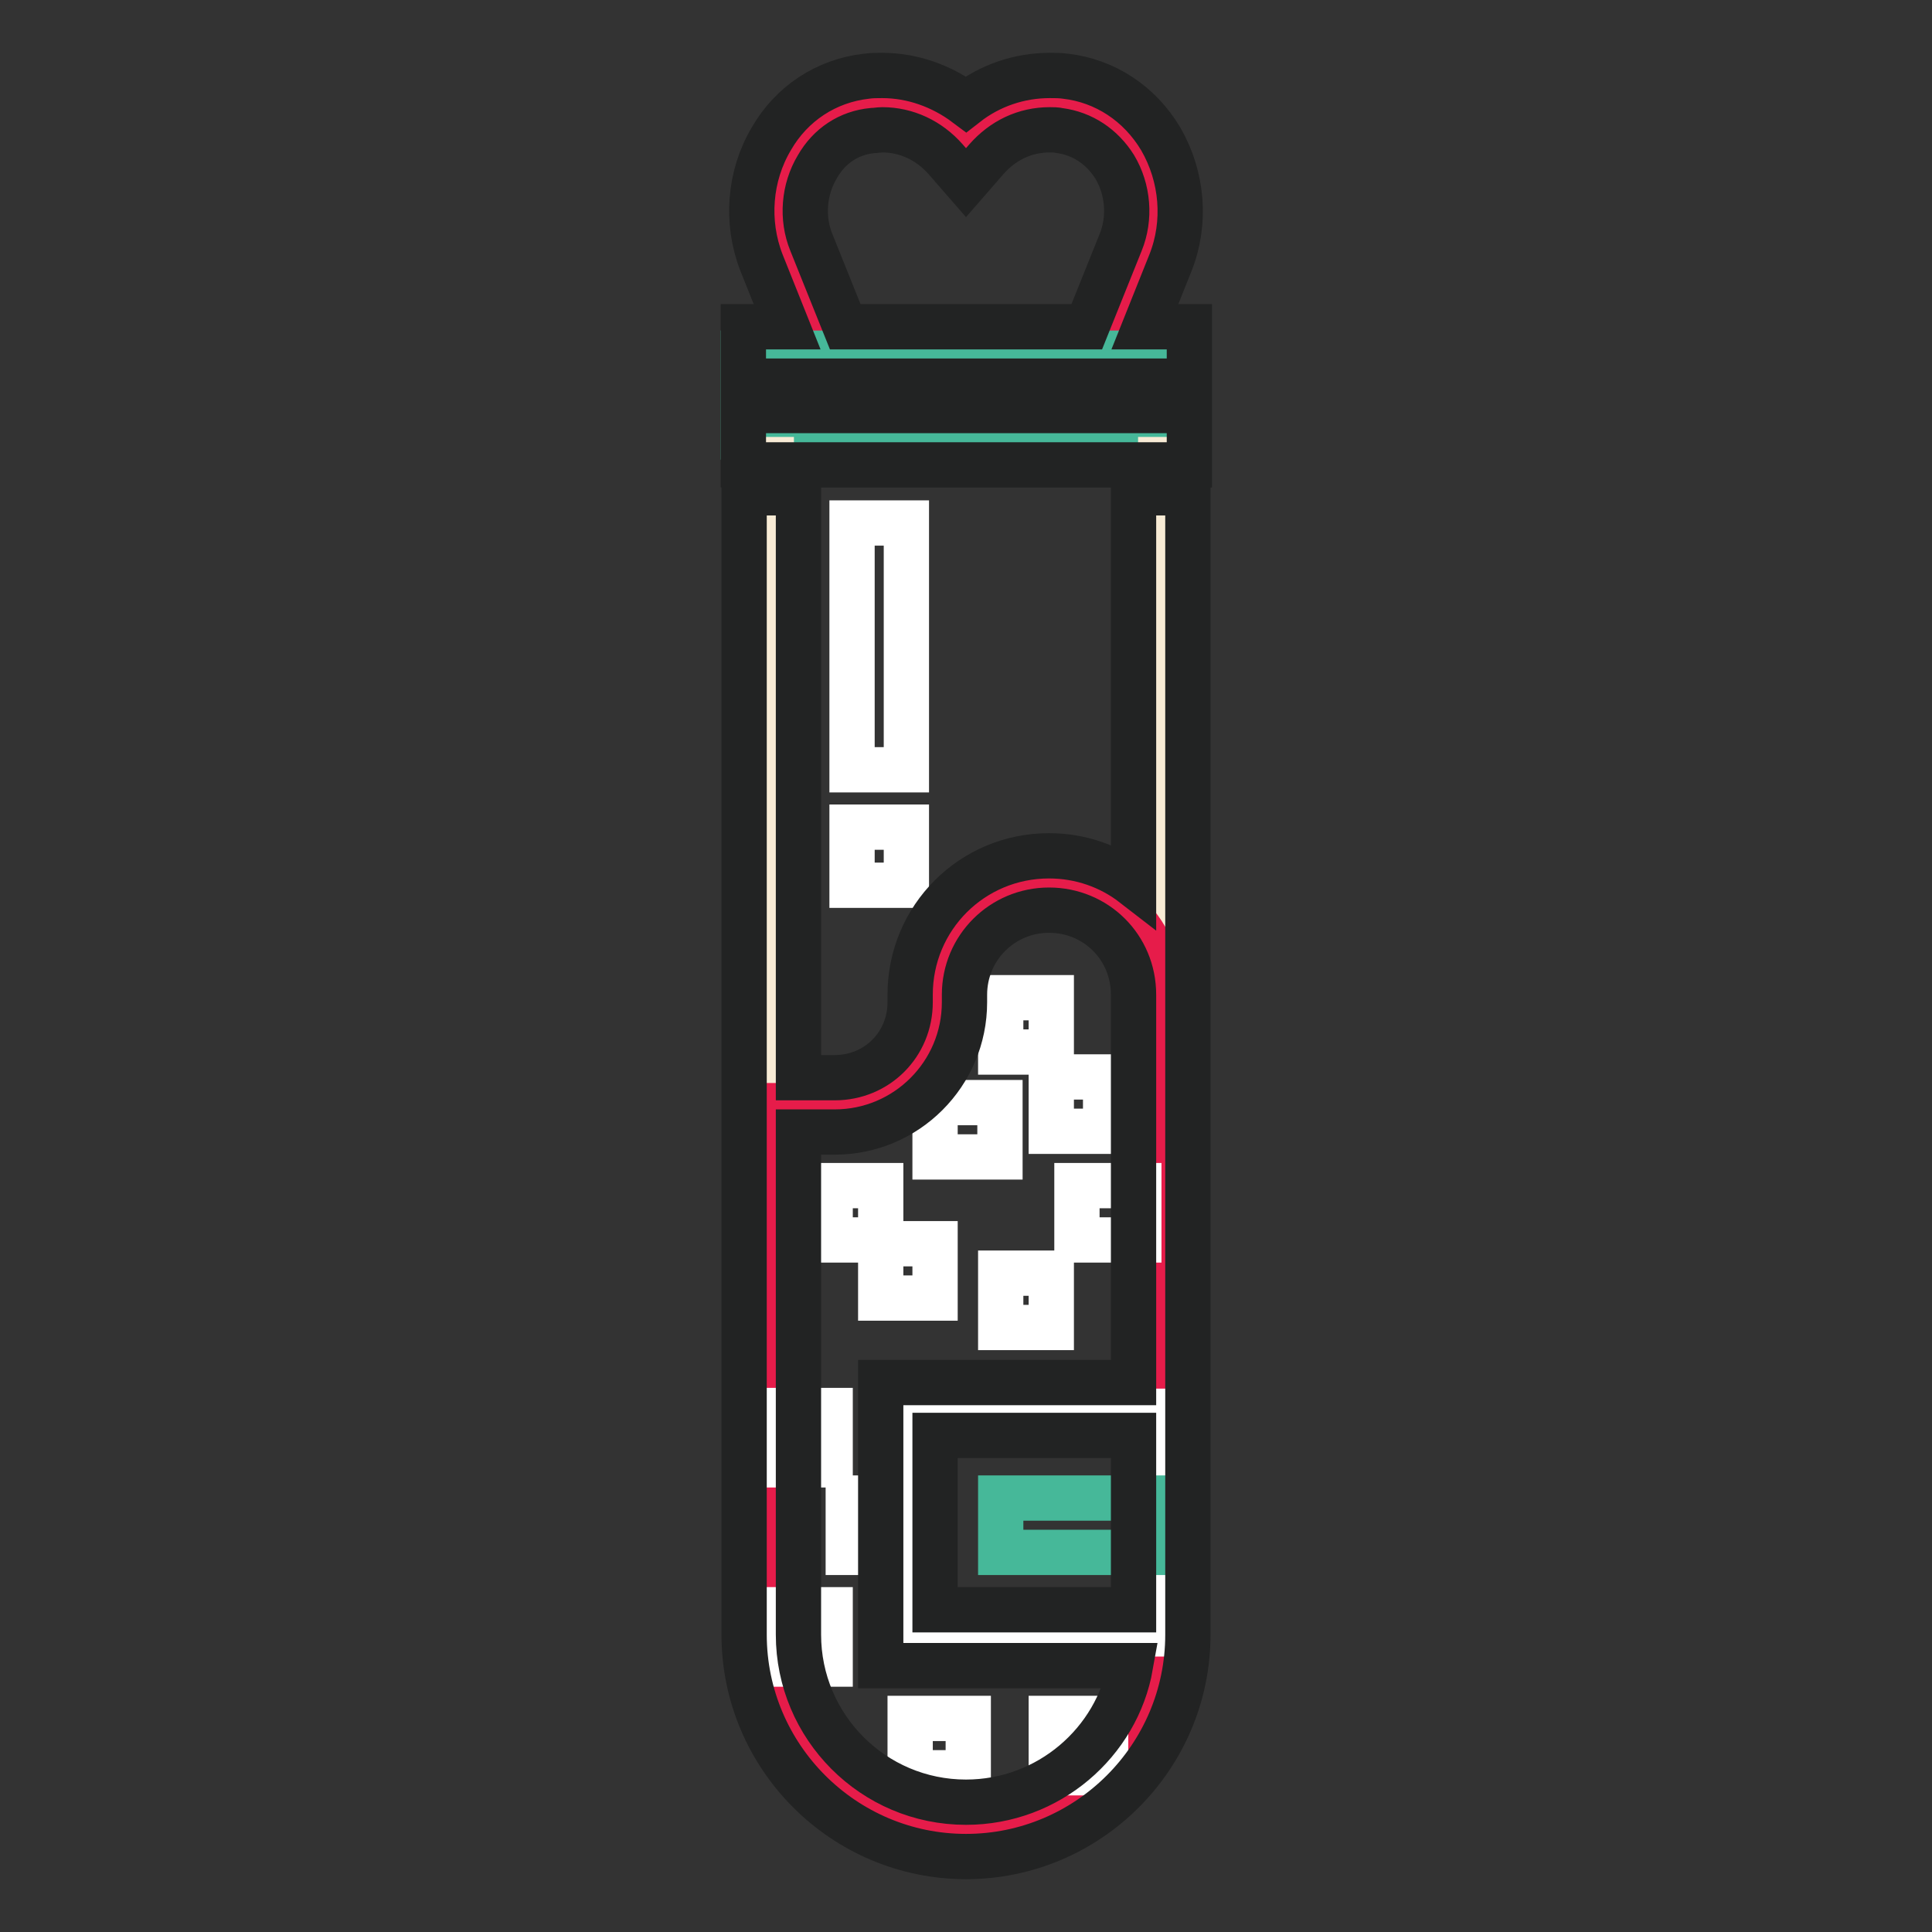 <?xml version="1.0" encoding="utf-8"?>
<!-- Svg Vector Icons : http://www.onlinewebfonts.com/icon -->
<!DOCTYPE svg PUBLIC "-//W3C//DTD SVG 1.1//EN" "http://www.w3.org/Graphics/SVG/1.1/DTD/svg11.dtd">
<svg version="1.1" xmlns="http://www.w3.org/2000/svg" xmlns:xlink="http://www.w3.org/1999/xlink" x="0px" y="0px" viewBox="0 0 256 256" enable-background="new 0 0 256 256" xml:space="preserve">
<rect x="0" y="0" width="256" height="256" fill="#333333" stroke="none"/>
<g> <path stroke-width="6" fill-opacity="0" stroke="#e61c4a"  d="M109.5,46.8l-5.3-13.4c-3.4-8.6,1.8-18.7,11-19.7c0.6-0.1,1.1-0.1,1.7-0.1c4.4,0,8.4,2,11.1,5.1 c2.7-3.1,6.6-5.1,11.1-5.1c0.6,0,1.2,0,1.7,0.1c9.2,1.1,14.4,11.2,11,19.7l-5.3,13.4"/> <path stroke-width="6" fill-opacity="0" stroke="#46b899"  d="M98.5,46.8h59v11.1h-59V46.8z"/> <path stroke-width="6" fill-opacity="0" stroke="#f8ebd5"  d="M153.8,57.9v157.6c0,14.9-11.6,26.9-25.8,26.9c-14.3,0-25.8-12-25.8-26.9V57.9"/> <path stroke-width="6" fill-opacity="0" stroke="#e61c4a"  d="M153.8,131.7c0-8.6-7.4-15.5-16.2-14.7c-7.7,0.7-13.3,7.6-13.3,15.3v0.4c0,7.6-6.1,13.8-13.7,13.8h-8.4 v70.1c0,14.3,11.6,25.8,25.8,25.8c14.3,0,25.8-11.6,25.8-25.8V131.7L153.8,131.7z"/> <path stroke-width="6" fill-opacity="0" stroke="#ffffff"  d="M120.6,187h33.2v29.5h-33.2V187z"/> <path stroke-width="6" fill-opacity="0" stroke="#46b899"  d="M132.6,198.5h21.1v7.2h-21.1V198.5z"/> <path stroke-width="6" fill-opacity="0" stroke="#ffffff"  d="M139.3,142.7h7.2v7.2h-7.2V142.7z M132.6,132.2h6.7v7.2h-6.7V132.2z M123.9,146.1h8.6v7.2h-8.6V146.1z  M102.8,186.9h7.2v7.2h-7.2V186.9z M112.4,198.5h8.2v7.2h-8.2V198.5z M102.8,213.3h7.2v7.2h-7.2V213.3z M139.3,227.7h7.2v7.2h-7.2 V227.7z M120.6,227.7h7.7v7.2h-7.7V227.7z M112.9,69.3h7.2v32.7h-7.2V69.3z M112.9,109.6h7.2v7.7h-7.2V109.6z"/> <path stroke-width="6" fill-opacity="0" stroke="#222323"  d="M151.7,43.3l3.4-8.5c2.1-5.3,1.6-11.4-1.3-16.4c-2.8-4.7-7.4-7.7-12.6-8.3c-0.7-0.1-1.4-0.1-2.1-0.1 c-4,0-7.9,1.3-11.1,3.8c-3.2-2.4-7.1-3.8-11.1-3.8c-0.7,0-1.4,0-2.1,0.1c-5.3,0.6-9.9,3.6-12.6,8.3c-2.9,4.9-3.4,11-1.3,16.4 l3.4,8.5h-5.8v7.2h59.1v-7.2H151.7L151.7,43.3L151.7,43.3z M107.5,32.1c-1.3-3.2-1-7,0.8-10c1.6-2.8,4.2-4.5,7.3-4.8 c0.4,0,0.9-0.1,1.3-0.1c3.2,0,6.2,1.4,8.4,3.9l2.7,3.1l2.7-3.1c2.2-2.5,5.1-3.9,8.4-3.9c0.4,0,0.9,0,1.3,0.1c3,0.4,5.6,2.1,7.3,4.8 c1.8,3,2.1,6.8,0.8,10l-4.5,11.2H112L107.5,32.1L107.5,32.1z M98.5,54.4h59.1v7.2H98.5V54.4z"/> <path stroke-width="6" fill-opacity="0" stroke="#ffffff"  d="M110,157.1h6.7v7.2H110V157.1z M116.7,164.8h7.2v7.2h-7.2V164.8z M132.6,168.7h6.7v7.2h-6.7V168.7z  M142.7,157.1h8.2v7.2h-8.2V157.1z"/> <path stroke-width="6" fill-opacity="0" stroke="#222323"  d="M150.2,65.3v51.9c-3.1-2.4-7-3.8-11.2-3.8c-10.2,0-18.4,8.2-18.4,18.4v1c0,5.6-4.4,10-10,10h-4.8V65.3h-7.2 v151.3c0,16.2,13.2,29.4,29.4,29.4c16.2,0,29.4-13.2,29.4-29.4V65.3H150.2z M128,238.8c-12.3,0-22.2-10-22.2-22.2v-66.6h4.8 c9.5,0,17.2-7.7,17.2-17.2v-1c0-6.2,5-11.2,11.2-11.2s11.2,4.9,11.2,11.2v51.4h-33.5v37.5h33.1C148,230.9,138.9,238.8,128,238.8 L128,238.8z M123.9,213.3v-23.1h26.3v23.1H123.9z"/></g>
</svg>
